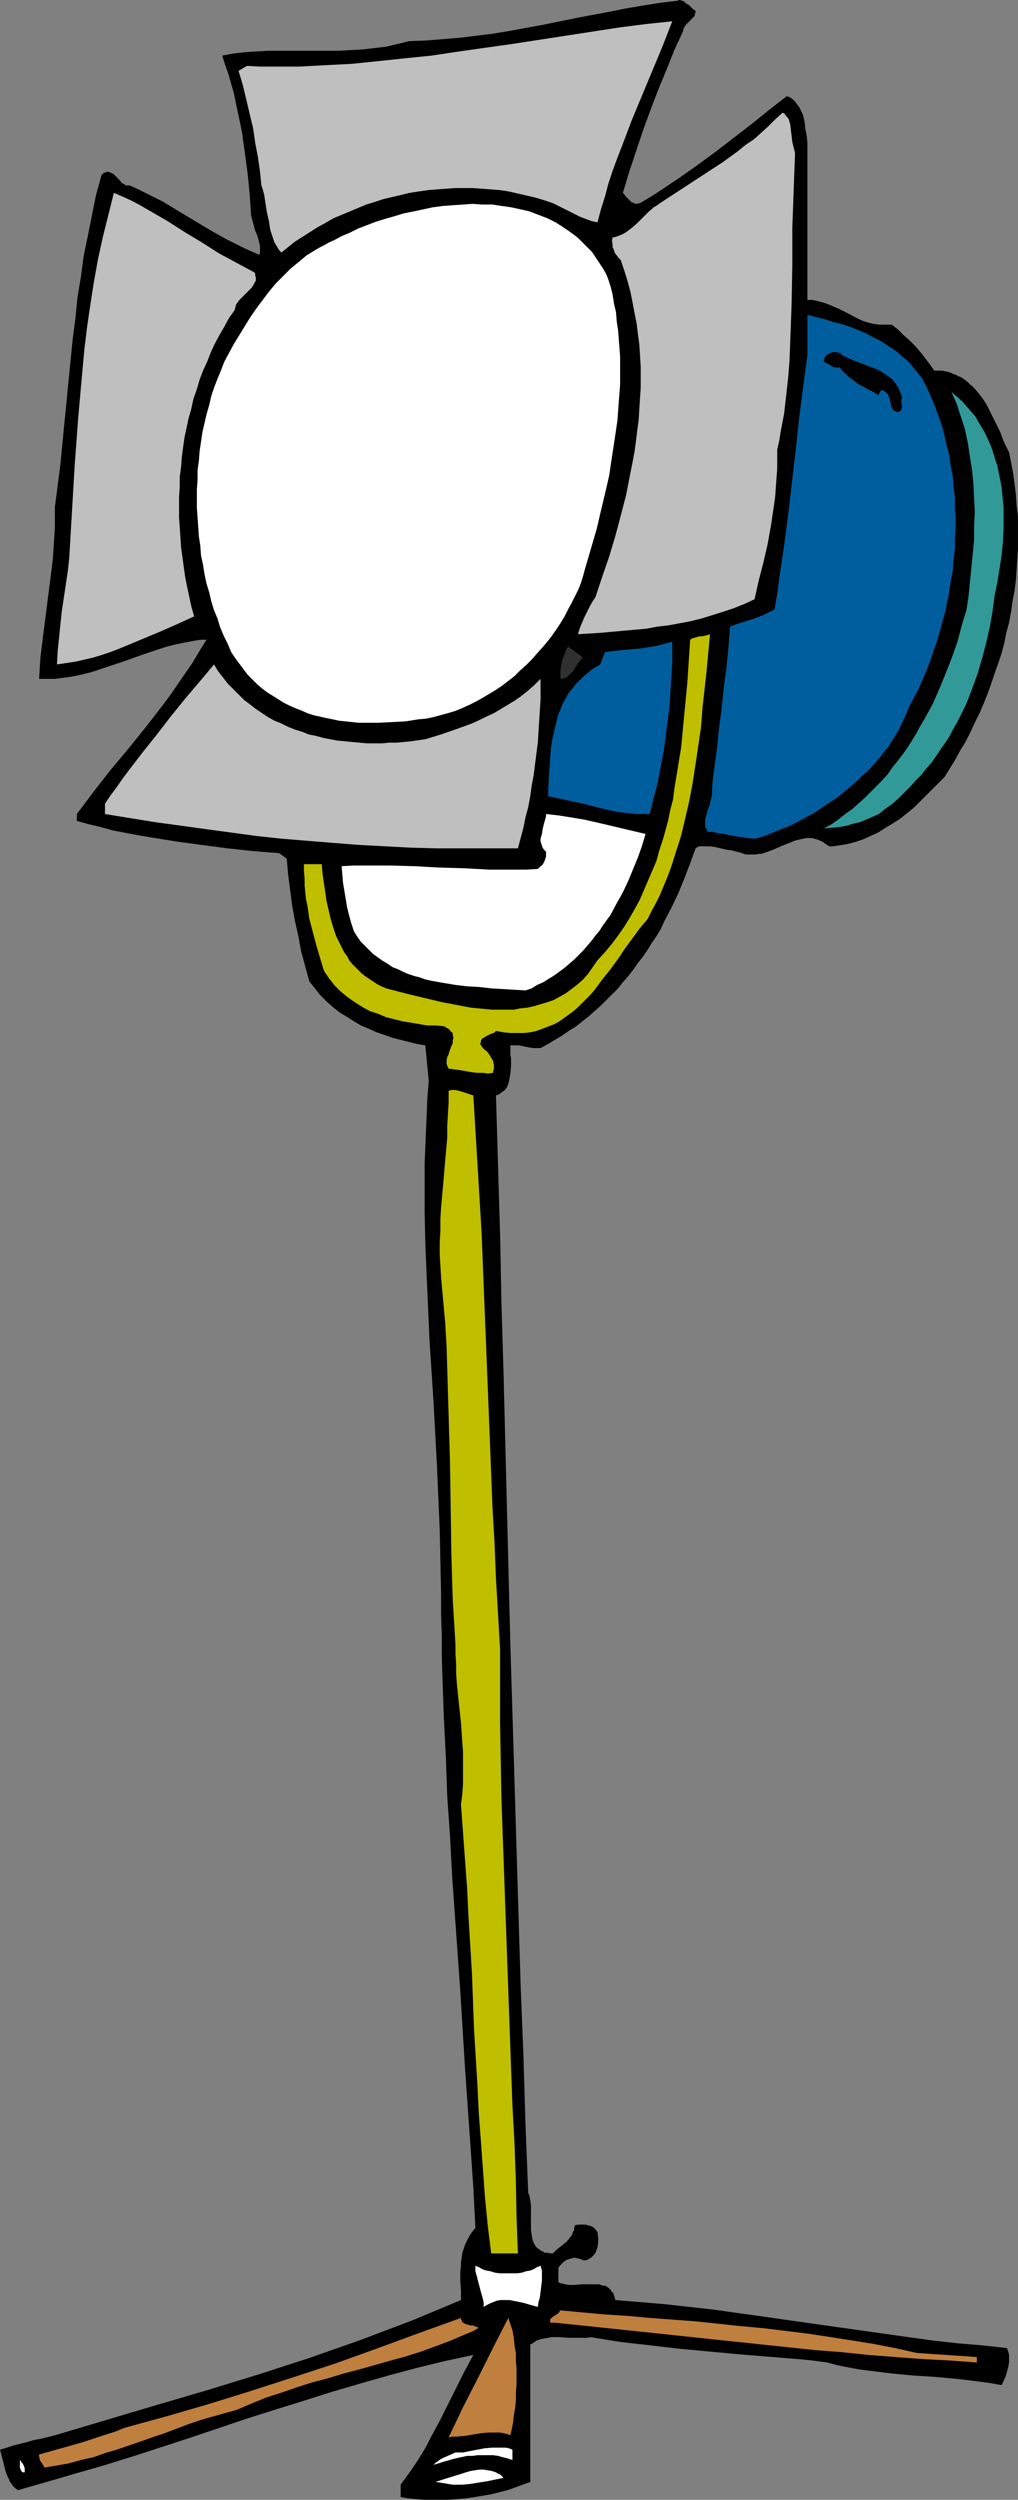 <?xml version="1.0" encoding="UTF-8" standalone="no"?>
<svg
   version="1.0"
   width="63.457mm"
   height="155.711mm"
   id="svg21"
   sodipodi:docname="Lighting Equipment 2.wmf"
   xmlns:inkscape="http://www.inkscape.org/namespaces/inkscape"
   xmlns:sodipodi="http://sodipodi.sourceforge.net/DTD/sodipodi-0.dtd"
   xmlns="http://www.w3.org/2000/svg"
   xmlns:svg="http://www.w3.org/2000/svg">
  <rect width="100%" height="100%" fill="#808080" stroke="none"/>
  <sodipodi:namedview
     id="namedview21"
     pagecolor="#ffffff"
     bordercolor="#000000"
     borderopacity="0.25"
     inkscape:showpageshadow="2"
     inkscape:pageopacity="0.0"
     inkscape:pagecheckerboard="0"
     inkscape:deskcolor="#d1d1d1"
     inkscape:document-units="mm" />
  <defs
     id="defs1">
    <pattern
       id="WMFhbasepattern"
       patternUnits="userSpaceOnUse"
       width="6"
       height="6"
       x="0"
       y="0" />
  </defs>
  <path
     style="fill:#000000;fill-opacity:1;fill-rule:evenodd;stroke:none"
     d="m 163.879,2.585 v 0.323 l -0.162,0.323 v 0.323 l -0.162,0.323 -0.485,0.485 -1.131,1.131 -0.485,0.485 -0.323,0.646 -0.162,0.323 v 0.323 l -2.101,4.525 -1.939,4.848 -1.939,4.686 -1.778,4.686 -1.778,4.848 -1.616,4.848 -1.616,4.848 -1.455,4.848 0.323,0.323 0.323,0.485 0.485,0.485 0.485,0.485 0.485,0.485 h 0.323 l 0.162,0.162 0.485,0.162 h 0.323 l 0.323,-0.162 h 0.323 l 2.424,-1.454 2.263,-1.454 4.364,-2.909 4.364,-3.07 4.202,-3.07 4.202,-3.232 4.202,-3.232 4.202,-3.393 4.364,-3.393 0.808,0.323 0.646,0.485 0.485,0.485 0.485,0.646 0.485,0.646 0.323,0.646 0.323,0.646 0.323,0.808 0.323,1.454 0.162,1.616 0.323,1.616 0.162,1.616 v 37.004 h 1.293 l 1.293,0.323 1.293,0.323 1.293,0.485 1.131,0.485 1.131,0.485 2.263,1.131 2.424,1.293 1.131,0.485 1.131,0.323 1.293,0.323 1.293,0.162 h 1.455 0.646 0.808 l 1.455,1.131 1.293,1.293 1.455,1.293 1.293,1.293 1.131,1.293 1.131,1.454 1.131,1.454 1.131,1.616 h 0.808 0.97 l 0.808,0.162 0.808,0.162 0.808,0.323 0.808,0.323 0.646,0.323 0.808,0.323 0.646,0.485 0.646,0.485 0.646,0.646 0.646,0.485 1.131,1.293 1.131,1.454 0.97,1.454 0.808,1.616 0.808,1.616 0.808,1.616 0.808,1.616 0.646,1.778 0.646,1.454 0.808,1.616 0.485,2.424 0.485,2.585 0.323,2.424 0.323,2.585 0.162,2.424 0.323,2.585 v 2.585 2.424 2.585 l -0.162,2.424 -0.162,2.585 -0.162,2.424 -0.323,2.585 -0.485,2.424 -0.323,2.424 -0.485,2.585 -0.646,2.424 -0.485,2.424 -0.646,2.424 -0.808,2.424 -0.808,2.262 -0.808,2.424 -0.808,2.262 -0.97,2.424 -0.97,2.262 -1.131,2.262 -0.97,2.101 -1.131,2.262 -1.293,2.101 -1.131,2.101 -1.293,2.101 -1.293,2.101 -2.909,2.909 -1.455,1.454 -1.455,1.454 -1.455,1.454 -1.616,1.293 -1.616,1.293 -1.778,1.131 -1.616,0.97 -1.778,1.131 -1.778,0.808 -1.778,0.808 -1.939,0.646 -1.939,0.485 -2.101,0.323 -0.97,0.162 h -0.97 l -0.808,-0.485 -0.646,-0.485 -0.646,-0.323 -0.808,-0.323 -0.646,-0.162 -0.646,-0.162 h -0.646 -0.646 l -0.646,0.162 -0.808,0.162 -1.293,0.323 -1.131,0.485 -1.293,0.485 -2.586,1.131 -1.293,0.485 -1.455,0.485 h -0.646 l -0.646,0.162 h -0.808 -0.646 -0.808 l -0.646,-0.162 -0.808,-0.323 -0.808,-0.162 -1.131,-0.323 -1.293,-0.162 -2.747,-0.646 -1.293,-0.162 h -0.646 -0.485 -0.646 -0.485 l -0.485,0.162 -0.485,0.323 -1.293,3.555 -1.293,3.393 -1.455,3.555 -1.616,3.393 -1.778,3.393 -0.808,1.778 -0.97,1.616 -1.131,1.616 -0.97,1.616 -1.131,1.616 -1.131,1.454 -1.131,1.616 -1.131,1.454 -1.293,1.454 -1.131,1.454 -2.747,2.747 -1.293,1.293 -1.455,1.293 -1.455,1.293 -1.455,1.131 -1.616,1.293 -1.616,0.97 -1.616,1.131 -1.616,0.97 -1.616,0.97 -1.778,0.97 h -0.485 -0.485 -0.808 l -0.97,-0.162 -0.808,-0.162 -0.808,-0.162 -0.808,-0.162 h -0.97 -0.485 -0.485 v 0.808 0.646 0.808 l 0.162,0.808 v 1.778 l -0.162,1.778 -0.162,0.97 -0.162,0.808 -0.162,0.646 -0.323,0.808 -0.485,0.646 -0.646,0.485 -0.646,0.485 -0.323,0.162 -0.485,0.162 0.485,16.482 0.485,16.321 0.323,16.159 0.485,16.159 0.808,32.157 0.808,32.157 0.97,31.995 0.97,32.157 0.485,16.159 0.646,16.159 0.485,16.159 0.646,16.321 0.162,0.323 0.162,0.485 0.162,0.97 0.162,0.97 v 1.131 1.131 1.293 1.131 1.131 l 0.162,1.293 0.162,0.97 0.162,0.485 0.162,0.485 0.323,0.485 0.162,0.323 0.323,0.323 0.485,0.323 0.323,0.323 0.485,0.162 0.485,0.323 h 0.646 l 0.646,0.162 h 0.646 l 0.808,-0.808 0.808,-0.646 0.808,-0.646 0.808,-0.646 0.646,-0.808 0.646,-0.808 0.162,-0.646 0.323,-0.485 v -0.485 l 0.162,-0.646 0.97,-0.162 h 0.808 0.646 l 0.646,0.162 0.646,0.162 0.646,0.323 0.485,0.485 0.485,0.646 0.162,1.293 v 1.131 l -0.162,1.131 -0.162,0.485 -0.162,0.485 -0.162,0.323 -0.323,0.485 -0.323,0.323 -0.323,0.323 -0.323,0.162 -0.485,0.323 -0.485,0.162 h -0.646 l -0.323,-0.162 -0.485,-0.162 -0.485,-0.162 h -0.323 l -0.485,-0.162 -0.323,0.162 -0.808,0.162 -0.808,0.323 -0.646,0.485 -0.646,0.646 -0.485,0.646 v 3.393 l 0.323,0.162 0.485,0.162 0.808,0.162 0.97,0.162 h 0.97 l 2.101,-0.162 h 1.939 0.97 0.97 l 0.97,0.323 h 0.323 l 0.485,0.162 0.646,0.485 0.323,0.323 0.323,0.485 0.323,0.323 0.162,0.485 0.162,0.485 0.162,0.646 5.818,0.485 5.818,0.485 5.818,0.646 5.818,0.646 5.657,0.808 5.818,0.808 11.313,1.616 11.475,1.616 11.475,1.616 5.818,0.808 5.818,0.646 5.818,0.485 5.818,0.646 0.162,0.485 0.162,0.485 0.162,0.646 v 0.485 1.131 l -0.162,1.131 -0.323,1.131 -0.323,1.131 -0.485,1.131 -0.485,0.97 -2.586,-0.485 -2.424,-0.323 -2.586,-0.323 -2.747,-0.323 -5.172,-0.485 -2.586,-0.162 -2.586,-0.162 -5.172,-0.485 -5.172,-0.646 -2.586,-0.323 -2.586,-0.485 -2.424,-0.485 -2.424,-0.646 -3.556,-0.485 -3.394,-0.323 -13.899,-1.131 -6.949,-0.646 -6.949,-0.646 -6.949,-0.808 -7.111,-0.808 -6.949,-1.131 -0.808,0.162 h -0.808 -0.808 -0.97 -1.778 l -2.101,-0.162 h -0.808 -1.131 l -0.808,0.162 -0.97,0.162 -0.808,0.162 -0.97,0.323 -0.646,0.485 -0.808,0.485 v 32.318 l -1.778,0.646 -1.778,0.646 -1.778,0.646 -1.939,0.485 -1.939,0.485 -1.939,0.323 -1.939,0.323 -2.101,0.323 -1.939,0.162 -2.101,0.162 h -1.939 -1.939 -1.939 l -1.939,-0.162 -1.778,-0.162 -1.778,-0.323 v -2.909 l 1.293,-1.778 1.293,-1.778 1.293,-1.939 1.131,-1.778 1.131,-1.939 0.97,-1.939 2.101,-3.878 3.879,-7.756 1.939,-3.878 2.101,-3.878 -6.788,1.454 -6.626,1.616 -6.626,1.778 -6.788,1.939 -6.626,1.939 -6.626,2.101 -6.788,2.101 -6.626,2.101 -13.414,4.525 -13.414,4.363 -6.788,2.101 -6.788,1.939 -6.626,1.939 -6.788,1.939 L 3.556,585.768 3.071,585.283 2.747,584.798 2.263,584.152 2.101,583.667 1.778,583.021 1.293,581.728 0.97,580.435 0.646,579.143 0.323,577.85 0,576.719 l 1.616,-0.485 1.455,-0.485 3.232,-0.808 1.616,-0.485 1.778,-0.323 3.232,-0.808 11.96,-3.555 11.96,-3.555 12.121,-3.555 12.121,-3.717 5.98,-1.939 5.98,-1.939 5.98,-2.101 5.98,-2.101 5.98,-2.262 5.98,-2.262 5.818,-2.424 5.818,-2.424 v -2.262 l -0.162,-2.262 v -2.262 l 0.162,-1.131 v -0.97 l 0.162,-1.131 0.162,-1.131 0.323,-0.97 0.323,-0.97 0.485,-0.97 0.485,-0.97 0.646,-0.97 0.808,-0.97 -0.485,-9.534 -0.646,-9.372 -0.646,-9.211 -0.646,-9.211 -1.131,-18.421 -0.646,-9.049 -1.293,-18.26 -0.485,-9.211 -0.646,-9.211 -0.323,-9.211 -0.485,-9.534 -0.323,-9.372 -0.162,-4.848 v -4.848 l -0.162,-5.009 v -4.848 l -0.162,-7.595 -0.162,-7.595 -0.323,-7.595 -0.323,-7.433 -0.808,-15.028 -0.485,-7.433 -0.485,-7.433 -0.323,-7.433 -0.323,-7.433 -0.323,-7.595 -0.162,-7.433 v -7.595 -3.878 l 0.162,-3.878 0.162,-3.878 0.162,-3.878 0.162,-3.878 0.323,-3.878 -0.808,-8.403 -1.939,-0.323 -1.939,-0.485 -1.939,-0.485 -1.939,-0.485 -1.778,-0.646 -1.939,-0.646 -1.778,-0.808 -1.939,-0.808 -1.616,-0.97 -1.778,-1.131 L 80,238.347 l -1.616,-1.293 -1.455,-1.293 -1.455,-1.454 -1.293,-1.616 -1.293,-1.616 -0.97,-3.555 -0.97,-3.555 -0.646,-3.555 -0.808,-3.555 -0.646,-3.555 -0.485,-3.717 -0.485,-3.717 -0.323,-3.717 -1.778,-1.293 -6.141,-0.485 -5.98,-0.646 -6.141,-0.808 -5.98,-0.808 -5.98,-0.97 -2.909,-0.485 -5.98,-1.131 -2.909,-0.808 -2.747,-0.646 -2.909,-0.808 v -1.616 l 1.939,-2.585 1.939,-2.585 4.04,-5.171 4.202,-5.009 4.04,-5.009 3.879,-5.009 1.939,-2.585 1.778,-2.585 1.778,-2.585 1.778,-2.585 1.616,-2.747 1.616,-2.585 h -1.293 l -1.131,0.162 -2.586,0.485 -2.424,0.485 -2.424,0.646 -2.424,0.808 -2.424,0.808 -5.01,1.778 -4.848,1.616 -2.424,0.808 -2.586,0.646 -2.424,0.485 -2.424,0.323 -1.293,0.162 H 11.798 10.505 9.212 l 0.162,-2.585 0.162,-2.585 0.646,-5.171 0.646,-5.009 0.646,-5.171 0.646,-5.009 0.323,-2.585 0.162,-2.424 0.162,-2.585 0.162,-2.424 v -2.424 -2.424 l 0.646,-5.009 0.646,-5.009 0.97,-10.019 0.485,-4.848 0.485,-5.009 0.97,-9.695 0.646,-5.009 0.485,-4.848 0.808,-4.848 0.646,-4.848 0.97,-4.686 0.97,-4.848 0.97,-4.848 1.293,-4.686 0.323,-0.323 0.162,-0.162 0.485,-0.162 0.485,-0.162 0.485,0.162 0.323,0.162 0.485,0.162 0.323,0.323 0.323,0.323 0.808,0.808 0.646,0.808 0.485,0.162 0.323,0.323 h 0.485 0.485 l 2.101,0.97 1.939,0.97 1.939,0.97 1.939,0.97 3.717,2.262 7.273,4.363 3.717,2.101 1.939,0.97 1.939,0.97 2.101,0.97 1.939,0.808 0.162,-0.485 V 58.981 58.334 57.85 L 60.929,56.557 60.606,55.426 60.121,54.295 59.798,53.163 59.475,51.871 59.152,50.74 58.828,45.73 58.343,40.883 57.697,36.035 57.374,33.773 57.051,31.349 56.566,28.925 l -0.485,-2.262 -0.485,-2.262 -0.485,-2.424 -0.646,-2.262 -0.646,-2.262 -0.808,-2.262 -0.646,-2.101 2.586,-0.485 2.747,-0.323 2.586,-0.162 2.747,-0.162 h 2.747 5.657 2.747 5.657 l 2.747,-0.162 2.909,-0.162 2.747,-0.323 2.747,-0.323 2.747,-0.646 1.293,-0.323 1.293,-0.323 4.04,-0.162 4.04,-0.323 3.879,-0.323 4.04,-0.485 3.879,-0.485 3.879,-0.646 L 128,5.817 l 7.919,-1.616 7.758,-1.454 4.04,-0.808 3.879,-0.646 4.04,-0.646 4.04,-0.485 L 160,0 h 0.162 l 0.485,0.162 0.485,0.162 0.485,0.485 0.646,0.323 0.485,0.485 0.485,0.485 z"
     id="path1" />
  <path
     style="fill:#bfbfbf;fill-opacity:1;fill-rule:evenodd;stroke:none"
     d="m 158.384,5.009 -2.263,5.817 -2.424,5.817 -2.424,5.817 -2.424,5.817 -2.263,5.979 -1.131,2.909 -1.131,3.07 -0.97,2.909 -0.808,3.07 -0.97,3.07 -0.808,3.07 -1.455,-0.323 -1.293,-0.485 -1.293,-0.485 -1.293,-0.646 -2.586,-1.293 -2.586,-1.293 -1.939,-0.646 -2.101,-0.646 -2.101,-0.485 -2.101,-0.485 -2.101,-0.485 -2.101,-0.323 -2.101,-0.162 -2.101,-0.162 -2.263,-0.162 h -2.101 -2.101 l -2.101,0.162 -2.263,0.162 -1.939,0.162 -2.263,0.323 -2.101,0.323 -1.939,0.485 -2.101,0.485 -2.101,0.485 -1.939,0.646 -2.101,0.646 -1.939,0.808 -1.939,0.808 -1.939,0.808 -1.939,0.808 -1.939,1.131 -1.778,0.97 -1.778,1.131 -1.778,1.131 -1.778,1.131 -1.616,1.293 -1.616,1.293 L 65.616,58.658 65.131,57.85 64.646,57.042 64.323,56.072 64,55.103 63.677,54.133 63.354,52.032 62.869,49.932 62.545,47.831 62.222,45.73 61.899,44.599 61.576,43.63 61.253,40.398 60.768,37.004 60.121,33.611 59.636,30.218 58.828,26.824 58.02,23.431 57.212,20.037 56.242,16.805 v -0.162 l 1.939,-1.131 3.071,0.162 h 3.071 3.071 3.071 l 3.071,-0.162 3.071,-0.162 6.303,-0.323 6.303,-0.646 6.141,-0.646 6.303,-0.646 6.465,-0.97 12.606,-1.778 12.606,-1.939 6.303,-0.97 6.303,-0.97 6.303,-0.808 z"
     id="path2" />
  <path
     style="fill:#bfbfbf;fill-opacity:1;fill-rule:evenodd;stroke:none"
     d="m 187.313,36.035 -0.162,4.363 -0.162,4.363 -0.162,4.525 -0.162,4.363 v 8.888 l -0.162,8.888 -0.162,4.525 -0.162,4.363 -0.162,4.363 -0.323,4.201 -0.485,4.363 -0.485,4.201 -0.808,4.201 -0.323,2.101 -0.485,2.101 v 2.262 2.101 l -0.162,2.262 -0.162,2.262 -0.162,2.262 -0.323,2.262 -0.646,4.363 -0.808,4.525 -0.97,4.201 -1.131,4.363 -0.97,4.363 -2.424,1.131 -2.424,0.97 -2.424,0.808 -2.586,0.808 -2.586,0.808 -2.586,0.646 -2.586,0.485 -2.586,0.485 -2.747,0.323 -2.586,0.485 -5.495,0.485 -5.333,0.485 -5.172,0.323 v -0.323 l 0.162,-0.485 0.162,-0.485 0.162,-0.485 0.485,-1.131 0.485,-1.131 0.646,-1.293 0.646,-1.293 0.646,-1.131 0.646,-0.97 1.616,-4.848 1.616,-4.686 1.455,-4.848 1.293,-4.848 1.293,-5.009 0.97,-5.009 0.485,-2.424 0.485,-2.585 0.323,-2.424 0.323,-2.585 0.323,-2.424 0.162,-2.585 0.162,-2.585 0.162,-2.424 v -2.585 -2.424 l -0.162,-2.585 -0.162,-2.585 -0.323,-2.424 -0.323,-2.585 -0.485,-2.424 -0.485,-2.585 -0.485,-2.424 -0.646,-2.424 -0.808,-2.585 -0.808,-2.424 -0.485,-0.485 -0.485,-0.646 -0.485,-0.646 -0.162,-0.646 -0.323,-0.646 v -0.808 l -0.162,-0.646 0.162,-0.808 0.808,-0.162 0.808,-0.323 0.808,-0.323 0.808,-0.485 0.646,-0.485 0.646,-0.485 1.293,-1.131 1.293,-1.293 1.293,-1.293 1.293,-1.131 0.808,-0.485 0.646,-0.485 3.717,-2.424 3.717,-2.424 3.717,-2.424 3.717,-2.424 3.556,-2.585 1.778,-1.454 1.939,-1.293 1.616,-1.454 1.778,-1.616 1.616,-1.616 1.778,-1.616 0.485,0.323 0.323,0.485 0.323,0.323 0.323,0.485 0.162,0.646 0.162,0.485 0.162,1.454 0.162,1.293 0.162,1.454 0.323,1.293 0.162,0.646 z"
     id="path3" />
  <path
     style="fill:#bfbfbf;fill-opacity:1;fill-rule:evenodd;stroke:none"
     d="m 59.96,64.152 0.162,0.323 v 0.323 l 0.162,0.646 v 0.646 l -0.323,0.485 -0.323,0.646 -0.323,0.485 -0.485,0.485 -0.485,0.485 -0.97,0.97 -0.97,0.97 -0.485,0.646 -0.323,0.485 -0.162,0.646 -0.162,0.646 -1.293,1.778 -1.131,2.101 -1.131,1.939 -1.131,2.101 -0.97,2.101 -0.808,2.101 -0.97,2.101 -0.808,2.101 -0.646,2.262 -0.808,2.262 -0.485,2.262 -0.646,2.262 -0.485,2.262 -0.485,2.262 -0.323,2.262 -0.323,2.424 -0.162,2.262 -0.323,2.424 v 2.424 l -0.162,2.262 v 2.424 2.424 l 0.162,2.262 0.162,2.424 0.162,2.424 0.323,2.262 0.323,2.424 0.323,2.262 0.485,2.424 0.485,2.262 0.485,2.262 0.646,2.262 -3.879,1.778 -4.04,1.778 -3.879,1.616 -3.879,1.616 -1.939,0.808 -2.101,0.808 -1.939,0.646 -2.101,0.646 -2.101,0.485 -2.101,0.485 -2.101,0.323 -2.263,0.323 0.162,-3.07 0.323,-3.07 0.323,-3.232 0.323,-3.07 0.97,-6.464 L 16,134.282 l 0.323,-3.07 0.646,-10.988 0.646,-10.988 0.808,-10.827 0.485,-5.494 0.485,-5.333 0.485,-5.333 0.646,-5.333 0.808,-5.494 0.808,-5.171 0.97,-5.333 1.131,-5.171 1.293,-5.171 1.293,-5.171 2.263,0.97 2.101,0.97 2.101,1.131 1.939,1.131 4.202,2.424 4.04,2.585 4.04,2.424 4.04,2.585 4.202,2.262 2.101,1.131 z"
     id="path4" />
  <path
     style="fill:#ffffff;fill-opacity:1;fill-rule:evenodd;stroke:none"
     d="m 143.192,65.444 0.646,1.939 0.485,1.939 0.323,2.101 0.485,2.101 0.162,2.101 0.323,2.101 0.162,2.101 0.162,2.101 0.162,2.101 v 2.101 2.101 2.262 l -0.323,4.201 -0.323,4.363 -0.646,4.363 -0.646,4.201 -0.646,4.363 -0.97,4.201 -0.97,4.04 -0.97,4.201 -1.131,3.878 -1.131,3.878 -0.485,1.616 -0.485,1.778 -0.485,1.616 -0.646,1.616 -0.808,1.616 -0.808,1.616 -0.808,1.454 -0.808,1.616 -0.97,1.616 -0.97,1.454 -1.131,1.616 -1.131,1.454 -1.131,1.293 -1.293,1.454 -1.131,1.293 -1.293,1.293 -1.455,1.293 -1.293,1.293 -1.455,1.131 -1.455,1.131 -1.455,0.97 -1.616,0.97 -1.616,0.97 -1.455,0.808 -1.616,0.808 -1.778,0.808 -1.616,0.646 -1.616,0.485 -1.778,0.485 -1.778,0.485 -1.616,0.323 -1.778,0.162 -3.071,0.485 -3.232,0.162 -3.071,0.162 h -3.071 -1.616 l -1.616,-0.162 -1.455,-0.162 -1.616,-0.162 -1.455,-0.323 -1.616,-0.323 -1.455,-0.323 -1.455,-0.323 -1.455,-0.485 -1.455,-0.646 -1.293,-0.485 -1.455,-0.646 -1.293,-0.646 -1.293,-0.808 -1.293,-0.808 -1.293,-0.808 -1.293,-0.97 -1.131,-0.97 -1.131,-1.131 -1.131,-1.131 -0.97,-1.293 -0.97,-1.293 -0.97,-1.293 -0.97,-1.454 -0.808,-1.939 -0.97,-1.939 -0.808,-1.939 -0.646,-2.101 -0.808,-1.939 -0.646,-2.101 -0.485,-2.101 -0.646,-2.101 -0.485,-2.262 -0.323,-2.101 -0.485,-2.262 -0.162,-2.262 -0.323,-2.101 -0.162,-2.262 -0.162,-2.262 -0.162,-2.262 v -2.262 -2.101 l 0.162,-2.262 v -2.262 l 0.323,-2.262 0.162,-2.262 0.323,-2.101 0.323,-2.262 0.485,-2.101 0.485,-2.101 0.646,-2.262 0.485,-2.101 0.646,-1.939 0.808,-2.101 0.808,-1.939 0.808,-2.101 1.131,-2.101 1.131,-2.101 1.293,-2.101 1.293,-2.101 1.293,-2.101 1.455,-2.101 1.455,-1.939 1.455,-1.939 1.616,-1.939 1.778,-1.778 1.778,-1.778 1.778,-1.454 1.939,-1.616 2.101,-1.293 1.131,-0.646 0.97,-0.485 1.131,-0.646 1.131,-0.485 1.778,-0.97 1.939,-0.808 1.939,-0.97 2.101,-0.808 2.101,-0.808 2.101,-0.646 2.263,-0.646 2.101,-0.646 2.424,-0.485 2.263,-0.485 2.263,-0.485 2.424,-0.323 2.263,-0.162 2.424,-0.162 2.263,-0.162 2.263,0.162 h 2.424 l 2.101,0.323 2.263,0.323 2.263,0.485 2.101,0.485 2.101,0.808 2.101,0.808 1.939,0.97 1.778,1.131 0.97,0.646 1.778,1.293 0.808,0.646 0.808,0.808 0.808,0.808 0.808,0.808 0.808,0.808 0.646,0.97 0.646,0.97 0.646,0.97 0.646,0.97 0.646,1.131 z"
     id="path5" />
  <path
     style="fill:#005e9e;fill-opacity:1;fill-rule:evenodd;stroke:none"
     d="m 218.343,91.137 0.97,2.262 0.97,2.262 0.808,2.262 0.808,2.262 0.646,2.424 0.485,2.262 0.646,2.424 0.323,2.424 0.485,2.424 0.162,2.424 0.323,2.424 v 2.424 l 0.162,2.585 v 2.424 l -0.162,2.424 v 2.424 l -0.323,2.585 -0.162,2.424 -0.485,2.424 -0.323,2.424 -0.485,2.424 -0.485,2.424 -0.646,2.262 -0.646,2.424 -0.646,2.262 -0.808,2.262 -0.808,2.424 -0.808,2.101 -0.97,2.262 -0.97,2.262 -1.131,2.101 -1.131,2.101 -0.485,1.293 -0.646,1.454 -0.646,1.293 -0.646,1.454 -0.808,1.293 -0.808,1.293 -0.808,1.293 -0.97,1.131 -0.97,1.293 -0.97,1.131 -1.131,1.293 -1.131,1.131 -1.131,0.97 -1.131,1.131 -2.424,2.101 -2.424,1.939 -2.747,1.778 -2.586,1.778 -2.747,1.454 -2.747,1.454 -2.909,1.131 -2.747,1.131 -1.455,0.485 -1.293,0.323 -1.455,-0.162 -1.455,-0.162 -2.909,-0.485 -1.455,-0.323 -1.293,-0.162 -1.293,-0.323 h -1.131 l -0.323,-0.646 -0.323,-0.485 v -0.646 -0.485 -0.646 l 0.162,-0.646 0.323,-1.293 0.485,-1.293 0.323,-1.293 0.162,-0.646 0.162,-0.646 v -0.646 -0.646 l 0.162,-2.262 0.323,-2.424 0.646,-4.686 0.485,-4.848 0.646,-4.848 0.485,-4.848 0.646,-4.848 0.485,-4.848 0.162,-2.262 0.162,-2.424 1.293,-0.485 1.455,-0.485 2.586,-0.808 1.293,-0.485 1.293,-0.485 1.293,-0.646 1.293,-0.646 0.646,-3.717 0.485,-3.717 1.131,-7.595 0.97,-7.433 1.778,-15.19 0.808,-7.595 0.97,-7.433 0.97,-7.272 v -9.372 l 4.04,0.97 1.939,0.646 1.939,0.485 2.101,0.646 1.939,0.808 1.939,0.808 1.778,0.97 1.939,0.97 1.616,1.131 1.778,1.131 1.616,1.454 0.808,0.646 0.808,0.808 0.646,0.808 0.646,0.808 1.455,1.778 0.485,0.97 z"
     id="path6" />
  <path
     style="fill:#000000;fill-opacity:1;fill-rule:evenodd;stroke:none"
     d="m 212.525,93.561 -0.162,0.485 v 0.485 l 0.162,0.97 v 0.323 l -0.162,0.485 -0.162,0.323 -0.162,0.162 -0.323,0.162 h -0.485 l -0.323,-0.162 -0.323,-0.162 -0.323,-0.323 -0.162,-0.323 -0.162,-0.323 -0.162,-0.97 -0.162,-0.808 -0.162,-0.323 -0.162,-0.485 -0.162,-0.323 -0.485,-0.485 -0.323,-0.162 -0.485,-0.323 -0.323,0.162 -0.162,0.323 -0.162,0.323 -0.162,0.162 v 0.323 l -1.293,-0.808 -1.293,-0.646 -1.131,-0.646 -1.293,-0.646 -0.97,-0.808 -1.131,-0.808 -1.131,-1.131 -0.485,-0.485 -0.485,-0.646 -0.485,0.162 -0.485,-0.162 h -0.485 l -0.485,-0.323 -0.808,-0.485 -0.485,-0.162 -0.485,-0.323 v -0.323 l 0.162,-0.323 v -0.323 l 0.485,-0.646 0.323,-0.162 0.323,-0.162 0.323,-0.162 0.646,-0.162 h 0.808 l 0.323,0.162 h 0.323 l 0.323,0.162 0.162,0.323 0.97,0.485 0.97,0.485 2.101,0.808 2.101,0.808 2.101,0.808 0.97,0.485 0.97,0.646 0.97,0.646 0.808,0.646 0.646,0.808 0.646,0.97 0.323,0.646 0.162,0.485 0.323,0.646 z"
     id="path7" />
  <path
     style="fill:#329999;fill-opacity:1;fill-rule:evenodd;stroke:none"
     d="m 234.343,140.1 -0.485,3.717 -0.646,3.717 -0.808,3.555 -0.97,3.717 -0.485,1.616 -0.485,1.778 -0.646,1.778 -0.646,1.778 -1.293,3.393 -0.808,1.778 -0.808,1.616 -0.808,1.616 -0.97,1.616 -0.808,1.616 -0.97,1.454 -1.131,1.616 -0.97,1.454 -1.131,1.616 -1.293,1.454 -1.131,1.454 -1.293,1.293 -1.293,1.454 -1.293,1.293 -1.455,1.454 -1.455,1.293 -1.616,1.131 -1.616,1.293 -1.455,0.646 -1.455,0.646 -1.616,0.646 -1.455,0.323 -1.616,0.485 -1.778,0.323 -1.778,0.162 -1.778,0.162 1.778,-0.97 1.616,-1.131 1.616,-1.293 1.616,-1.131 1.455,-1.293 1.455,-1.293 1.455,-1.454 1.293,-1.293 1.455,-1.454 1.293,-1.454 1.131,-1.616 1.293,-1.616 1.131,-1.454 1.131,-1.616 1.131,-1.778 0.97,-1.616 0.97,-1.778 0.97,-1.616 0.97,-1.778 0.97,-1.778 1.616,-3.717 1.455,-3.555 1.455,-3.717 1.293,-3.717 0.97,-3.717 1.131,-3.717 0.485,-3.232 0.323,-3.393 0.323,-3.232 0.323,-3.232 0.323,-3.232 v -3.393 l 0.162,-3.232 -0.162,-3.232 -0.162,-3.393 -0.323,-3.232 -0.485,-3.07 -0.485,-3.232 -0.646,-3.07 -0.485,-1.616 -0.485,-1.454 -0.485,-1.454 -0.485,-1.616 -0.646,-1.454 -0.646,-1.454 1.293,1.131 1.293,1.131 0.97,1.131 1.131,1.293 0.97,1.131 0.808,1.454 0.808,1.293 0.808,1.454 0.646,1.454 0.646,1.454 0.485,1.454 0.485,1.616 0.485,1.454 0.323,1.616 0.323,1.616 0.323,1.616 0.162,1.616 0.162,1.616 0.162,1.616 v 1.616 3.393 l -0.162,3.232 -0.323,3.232 -0.485,3.07 -0.485,3.07 z"
     id="path8" />
  <path
     style="fill:#bfbf00;fill-opacity:1;fill-rule:evenodd;stroke:none"
     d="m 167.273,149.31 -0.808,8.726 -0.97,8.726 -0.323,4.363 -0.646,4.363 -0.646,4.363 -0.646,4.201 -0.808,4.363 -0.97,4.201 -0.97,4.04 -0.646,2.101 -0.646,1.939 -0.646,2.101 -0.646,1.939 -0.808,2.101 -0.808,1.939 -0.808,1.939 -0.97,1.939 -0.97,1.778 -0.97,1.939 -1.778,2.101 -1.778,2.424 -1.778,2.424 -1.616,2.424 -1.778,2.424 -1.939,2.424 -1.778,2.424 -0.97,1.131 -0.97,0.97 -1.131,1.131 -0.97,0.97 -1.131,0.97 -1.131,0.808 -1.131,0.808 -1.131,0.808 -1.293,0.646 -1.293,0.485 -1.293,0.485 -1.293,0.485 -1.455,0.323 -1.455,0.162 h -1.616 -1.616 l -1.616,-0.162 -1.778,-0.323 -0.485,0.485 -0.646,0.162 -0.646,0.323 -0.646,0.323 -0.485,0.323 -0.323,0.162 -0.323,0.485 v 0.323 l -0.162,0.485 0.162,0.323 0.646,0.808 0.808,0.646 0.485,0.646 0.485,0.808 0.485,0.808 v 0.323 l 0.162,0.485 v 0.485 0.485 l -0.162,0.485 v 0.485 l -1.293,0.162 -1.293,-0.162 h -1.293 l -1.293,-0.162 -2.747,-0.485 -1.293,-0.162 -1.293,-0.162 -0.162,-0.323 -0.162,-0.323 -0.162,-0.646 v -0.646 l 0.162,-0.808 0.323,-0.646 0.162,-0.646 0.485,-1.293 0.323,-0.646 v -0.808 l 0.162,-0.485 -0.162,-0.646 v -0.323 l -0.162,-0.323 -0.323,-0.162 -0.162,-0.323 -0.323,-0.323 -0.323,-0.162 -0.485,-0.323 -0.485,-0.162 -1.778,-0.162 h -1.939 l -1.939,-0.323 -1.939,-0.323 -1.939,-0.323 -1.939,-0.485 -1.939,-0.485 -1.939,-0.808 -1.939,-0.646 -1.778,-0.97 -1.778,-1.131 -1.616,-1.131 -0.808,-0.646 -0.808,-0.646 -0.808,-0.808 -0.646,-0.646 -0.646,-0.808 -0.646,-0.808 -0.646,-0.97 -0.646,-0.97 -1.778,-5.979 -0.808,-3.07 -0.808,-3.07 -0.485,-3.232 -0.323,-1.454 -0.162,-1.616 -0.162,-1.616 v -1.616 l -0.162,-1.778 v -1.616 h 4.202 l 0.162,2.101 0.323,2.262 0.323,2.101 0.323,2.262 0.485,2.101 0.485,2.101 0.646,2.101 0.646,1.939 0.97,1.939 0.485,0.97 0.485,0.97 0.646,0.808 0.485,0.97 0.646,0.808 0.808,0.808 0.646,0.646 0.808,0.808 0.808,0.646 0.97,0.646 0.97,0.646 0.97,0.646 0.97,0.485 1.131,0.485 3.071,0.808 3.232,0.808 3.394,0.808 3.394,0.808 3.394,0.646 3.394,0.646 1.616,0.162 1.778,0.162 1.616,0.162 h 1.778 1.616 1.778 l 1.616,-0.323 1.616,-0.162 1.455,-0.323 1.616,-0.485 1.616,-0.485 1.455,-0.485 1.455,-0.808 1.455,-0.808 1.293,-0.97 1.455,-1.131 1.293,-1.131 1.131,-1.293 1.131,-1.616 1.131,-1.616 1.778,-1.939 1.616,-1.939 1.455,-1.939 1.455,-2.101 1.293,-2.101 1.293,-2.262 1.131,-2.101 0.97,-2.262 0.97,-2.262 0.97,-2.262 0.97,-2.262 0.646,-2.424 0.808,-2.424 0.646,-2.262 0.646,-2.424 0.485,-2.424 0.646,-2.424 0.323,-2.585 0.808,-4.848 0.808,-5.009 0.485,-5.171 0.485,-5.009 0.485,-5.009 0.323,-5.009 0.323,-5.009 0.485,-0.323 0.646,-0.162 0.485,-0.162 0.646,-0.162 h 0.646 l 0.646,-0.162 0.646,-0.162 z"
     id="path9" />
  <path
     style="fill:#005e9e;fill-opacity:1;fill-rule:evenodd;stroke:none"
     d="m 158.384,151.088 v 5.009 l -0.323,5.009 -0.323,5.171 -0.646,5.009 -0.646,5.171 -0.485,2.424 -0.485,2.585 -0.485,2.585 -0.646,2.585 -0.646,2.424 -0.646,2.585 h -1.455 -1.616 l -1.455,-0.162 -1.455,-0.162 -1.455,-0.162 -1.616,-0.323 -2.909,-0.646 -2.909,-0.808 -3.071,-0.646 -2.909,-0.646 -3.071,-0.646 0.162,-4.525 0.323,-4.363 0.162,-2.262 0.323,-2.101 0.485,-2.101 0.485,-2.101 0.485,-1.939 0.485,-0.97 0.323,-0.97 0.485,-0.97 0.485,-0.808 0.485,-0.97 0.646,-0.808 0.646,-0.808 0.646,-0.808 0.808,-0.808 0.808,-0.808 0.97,-0.808 0.97,-0.808 0.97,-0.646 1.131,-0.646 1.131,-2.909 4.04,-0.485 4.04,-0.323 2.101,-0.323 1.939,-0.323 1.939,-0.485 z"
     id="path10" />
  <path
     style="fill:#303030;fill-opacity:1;fill-rule:evenodd;stroke:none"
     d="m 137.374,154.804 -0.646,0.646 -0.646,0.808 -0.485,0.808 -0.485,0.808 -0.646,0.646 -0.323,0.323 -0.323,0.323 -0.323,0.323 -0.485,0.162 -0.485,0.162 h -0.485 v -0.97 -1.131 l 0.162,-0.97 0.162,-0.97 0.323,-0.97 0.323,-0.808 0.323,-0.97 0.485,-0.808 z"
     id="path11" />
  <path
     style="fill:#bfbfbf;fill-opacity:1;fill-rule:evenodd;stroke:none"
     d="m 100.202,174.034 3.717,-1.131 3.717,-1.293 1.778,-0.646 1.778,-0.646 1.778,-0.808 1.616,-0.808 1.778,-0.808 1.616,-0.97 1.616,-0.97 1.616,-0.97 1.616,-1.131 1.616,-1.293 1.455,-1.293 1.455,-1.454 v 2.424 2.424 l -0.162,2.585 -0.162,2.424 -0.162,2.585 -0.162,2.585 -0.646,5.009 -0.323,2.585 -0.485,2.585 -0.323,2.424 -0.485,2.585 -0.646,2.424 -0.485,2.424 -0.646,2.424 -0.646,2.424 h -6.465 -6.303 -6.303 l -6.141,-0.162 -6.141,-0.323 -6.141,-0.323 -6.141,-0.485 -5.98,-0.485 -5.98,-0.485 -5.98,-0.646 -5.98,-0.808 -5.98,-0.808 -5.818,-0.808 -5.98,-0.808 -5.98,-0.97 -5.98,-0.97 v -2.424 l 1.293,-1.939 1.455,-1.939 1.455,-2.101 1.455,-1.939 3.232,-4.201 3.232,-4.04 3.232,-4.201 3.394,-4.201 3.556,-4.201 3.394,-4.04 0.97,1.616 1.131,1.454 1.131,1.454 1.293,1.293 1.293,1.293 1.293,1.293 1.293,0.97 1.455,1.131 1.455,0.97 1.455,0.97 1.455,0.808 1.616,0.646 1.616,0.808 1.616,0.646 1.616,0.485 1.616,0.646 1.616,0.323 1.778,0.485 1.616,0.323 1.778,0.323 1.778,0.162 1.616,0.162 1.778,0.162 1.778,0.162 h 1.778 1.778 l 1.616,-0.162 h 1.778 l 1.778,-0.162 1.616,-0.162 z"
     id="path12" />
  <path
     style="fill:#ffffff;fill-opacity:1;fill-rule:evenodd;stroke:none"
     d="m 152.081,196.333 -0.808,2.747 -0.97,2.747 -1.131,2.747 -1.131,2.747 -1.293,2.747 -1.455,2.585 -1.455,2.747 -1.778,2.424 -0.808,1.293 -0.97,1.131 -0.97,1.293 -0.97,1.131 -0.97,1.131 -0.97,0.97 -1.131,1.131 -1.131,0.97 -1.131,0.97 -1.293,0.97 -1.131,0.808 -1.293,0.808 -1.293,0.808 -1.455,0.646 -1.293,0.808 -1.455,0.485 -2.586,-0.162 -2.747,-0.162 -2.747,-0.162 -2.747,-0.323 -2.909,-0.162 -2.747,-0.323 -2.909,-0.485 -2.747,-0.485 -1.455,-0.323 -1.293,-0.485 -1.293,-0.323 -1.455,-0.485 -1.131,-0.485 -1.293,-0.646 -1.293,-0.485 -1.131,-0.808 -1.131,-0.646 -1.131,-0.808 -1.131,-0.808 -0.97,-0.97 -0.97,-0.97 -0.97,-0.97 -0.808,-1.131 -0.808,-1.293 -0.646,-1.939 -0.485,-1.778 -0.485,-1.939 -0.323,-1.939 -0.323,-1.939 -0.323,-1.939 -0.323,-3.878 2.747,-0.162 h 2.909 2.909 2.909 l 5.818,0.162 5.818,0.323 5.818,0.162 5.818,0.323 h 2.909 2.909 2.747 l 2.909,-0.162 0.485,-0.485 0.485,-0.323 0.323,-0.485 0.323,-0.646 0.162,-0.485 0.162,-0.485 v -0.646 -0.485 l -0.485,-0.485 -0.323,-0.485 -0.162,-0.485 -0.162,-0.485 -0.162,-0.485 v -0.646 l 0.323,-1.131 0.162,-1.131 0.323,-1.293 0.323,-1.131 0.162,-0.646 v -0.485 l 2.909,0.323 3.071,0.485 2.909,0.485 2.909,0.646 z"
     id="path13" />
  <path
     style="fill:#bfbf00;fill-opacity:1;fill-rule:evenodd;stroke:none"
     d="m 111.515,257.899 0.485,8.08 0.485,7.918 0.485,8.08 0.485,8.08 0.646,16.159 0.646,16.159 0.646,16.321 0.323,8.241 0.323,8.241 0.485,8.241 0.323,8.241 0.485,8.241 0.485,8.403 v 8.726 8.726 l 0.162,8.888 0.162,8.888 0.323,9.049 0.323,9.049 0.646,18.098 0.646,17.937 0.323,9.049 0.323,8.888 0.485,8.888 0.323,8.726 0.162,8.726 0.323,8.564 h -6.303 l -0.808,-6.625 -0.646,-6.625 -0.485,-6.625 -0.485,-6.625 -0.485,-6.464 -0.323,-6.625 -0.808,-13.25 -0.485,-13.089 -0.808,-13.25 -0.323,-6.625 -0.485,-6.625 -0.485,-6.625 -0.485,-6.625 0.323,-2.585 0.162,-2.424 v -2.424 -2.424 -2.424 l -0.162,-2.262 -0.323,-4.686 -0.485,-4.525 -0.485,-4.686 -0.162,-2.262 v -2.262 l -0.162,-2.424 v -2.262 l -0.323,-5.333 -0.323,-5.171 -0.162,-5.333 -0.162,-5.494 -0.162,-10.827 -0.162,-10.827 -0.323,-10.988 -0.323,-10.988 -0.162,-5.333 -0.323,-5.494 -0.485,-5.332 -0.485,-5.333 -0.162,-2.747 -0.162,-2.747 v -2.747 l 0.162,-2.747 v -2.747 l 0.162,-2.747 0.485,-5.333 0.485,-5.656 0.485,-5.494 v -2.747 l 0.162,-2.747 0.162,-2.747 v -2.747 l 0.808,-0.162 h 0.646 l 0.808,0.162 0.646,0.162 1.455,0.485 z"
     id="path14" />
  <path
     style="fill:#ffffff;fill-opacity:1;fill-rule:evenodd;stroke:none"
     d="m 127.354,533.412 0.323,1.131 v 1.131 1.293 l -0.162,1.293 -0.162,1.293 -0.162,1.293 -0.323,1.131 -0.162,1.131 -1.778,-0.485 -1.616,-0.485 -1.616,-0.323 -0.808,-0.162 -0.808,-0.162 h -0.808 -0.808 -0.646 l -0.808,0.162 -0.808,0.323 -0.808,0.323 -0.646,0.323 -0.808,0.485 v -1.131 l -0.323,-1.293 -0.323,-1.131 -0.646,-2.424 -0.323,-1.293 L 112,534.705 v -1.293 l 0.808,0.323 0.808,0.485 0.97,0.323 0.97,0.162 0.97,0.323 1.131,0.162 h 0.97 1.131 1.131 0.97 l 1.131,-0.162 0.97,-0.323 0.97,-0.162 0.808,-0.323 0.808,-0.485 z"
     id="path15" />
  <path
     style="fill:#bf7f3f;fill-opacity:1;fill-rule:evenodd;stroke:none"
     d="m 215.919,553.934 14.222,0.97 v 1.293 l -6.465,-0.485 -6.303,-0.323 -6.465,-0.485 -6.303,-0.485 -6.141,-0.646 -6.303,-0.485 -12.283,-1.293 -12.283,-1.293 -12.121,-1.293 -12.283,-1.293 -12.444,-1.293 h -1.131 v -0.323 -0.323 -0.162 l 0.162,-0.162 0.323,-0.323 0.485,-0.323 0.808,-0.485 0.323,-0.323 0.162,-0.323 0.162,-0.162 5.172,0.485 5.333,0.485 5.172,0.323 5.333,0.485 10.828,0.808 10.667,1.131 5.333,0.485 5.333,0.646 5.172,0.646 5.333,0.808 5.172,0.808 5.01,0.808 5.01,0.97 z"
     id="path16" />
  <path
     style="fill:#bf7f3f;fill-opacity:1;fill-rule:evenodd;stroke:none"
     d="m 108.606,545.693 v 0.323 l 0.162,0.323 0.162,0.323 0.162,0.162 0.323,0.162 0.323,0.162 0.485,0.162 0.646,0.162 h 0.646 l 0.646,0.323 h 0.323 l 0.162,0.323 -1.455,0.808 -1.616,0.646 -3.394,1.454 -3.394,1.293 -3.556,1.293 -3.556,1.131 -3.556,0.97 -7.434,2.101 -3.717,0.97 -3.717,1.131 -3.717,0.97 -3.556,1.131 -3.717,1.293 -3.556,1.131 -3.556,1.454 -3.394,1.454 -2.909,0.808 -2.909,0.808 -2.747,0.808 -2.909,0.97 -5.495,2.101 -2.909,0.97 -2.747,0.97 -5.657,1.939 -2.747,0.808 -2.747,0.97 -2.909,0.646 -2.909,0.808 -2.747,0.485 -2.909,0.485 -0.485,-0.808 -0.162,-0.323 -0.323,-0.323 -0.162,-0.323 v -0.323 l -0.162,-0.485 v -0.485 l 5.172,-1.454 5.172,-1.454 4.848,-1.616 2.586,-0.808 2.424,-0.97 10.02,-2.747 10.02,-2.909 9.859,-3.07 10.02,-3.232 9.859,-3.232 9.859,-3.555 9.697,-3.555 z"
     id="path17" />
  <path
     style="fill:#bf7f3f;fill-opacity:1;fill-rule:evenodd;stroke:none"
     d="m 120.242,573.325 -0.808,-0.323 -0.808,-0.162 -0.808,-0.162 h -0.808 -0.97 -0.97 l -1.778,0.162 -3.879,0.646 -1.939,0.162 h -0.97 l -0.808,0.162 3.394,-7.11 3.556,-6.948 3.556,-7.11 3.556,-6.948 0.485,1.454 0.485,1.454 0.323,1.778 0.162,1.778 0.323,1.778 v 1.778 l 0.162,1.939 v 1.939 1.778 l -0.162,1.939 v 1.778 l -0.162,1.778 -0.323,1.778 -0.162,1.616 -0.323,1.616 z"
     id="path18" />
  <path
     style="fill:#ffffff;fill-opacity:1;fill-rule:evenodd;stroke:none"
     d="m 120.727,579.143 -0.97,-0.323 -1.293,-0.323 -1.131,-0.323 -1.131,-0.162 h -1.293 -1.131 -1.293 l -1.131,0.162 h -1.293 l -2.263,0.485 -1.293,0.323 -1.131,0.323 -1.131,0.323 -0.97,0.323 -1.131,0.323 0.485,-0.485 0.485,-0.323 0.646,-0.485 0.646,-0.323 1.455,-0.646 1.455,-0.646 h 1.778 l 1.616,-0.323 3.394,-0.646 1.778,-0.162 h 1.616 0.808 0.808 l 0.808,0.162 0.808,0.323 z"
     id="path19" />
  <path
     style="fill:#ffffff;fill-opacity:1;fill-rule:evenodd;stroke:none"
     d="M 5.818,582.051 H 5.495 5.333 l -0.162,-0.162 -0.162,-0.162 -0.162,-0.323 -0.162,-0.485 v -1.454 -0.323 l 0.162,0.162 0.162,0.323 0.323,0.323 0.162,0.323 0.162,0.323 0.162,0.485 v 0.485 z"
     id="path20" />
  <path
     style="fill:#ffffff;fill-opacity:1;fill-rule:evenodd;stroke:none"
     d="m 118.626,583.344 -3.879,0.808 -2.101,0.323 -1.939,0.323 -1.939,0.162 h -2.101 l -0.97,-0.162 -0.97,-0.162 -0.97,-0.162 -1.131,-0.162 0.97,-0.323 0.97,-0.323 2.101,-0.646 2.101,-0.646 0.97,-0.323 1.131,-0.323 0.97,-0.162 1.131,-0.162 h 0.97 l 0.97,0.162 0.97,0.162 0.97,0.323 0.485,0.323 0.485,0.162 0.323,0.323 z"
     id="path21" />
</svg>
